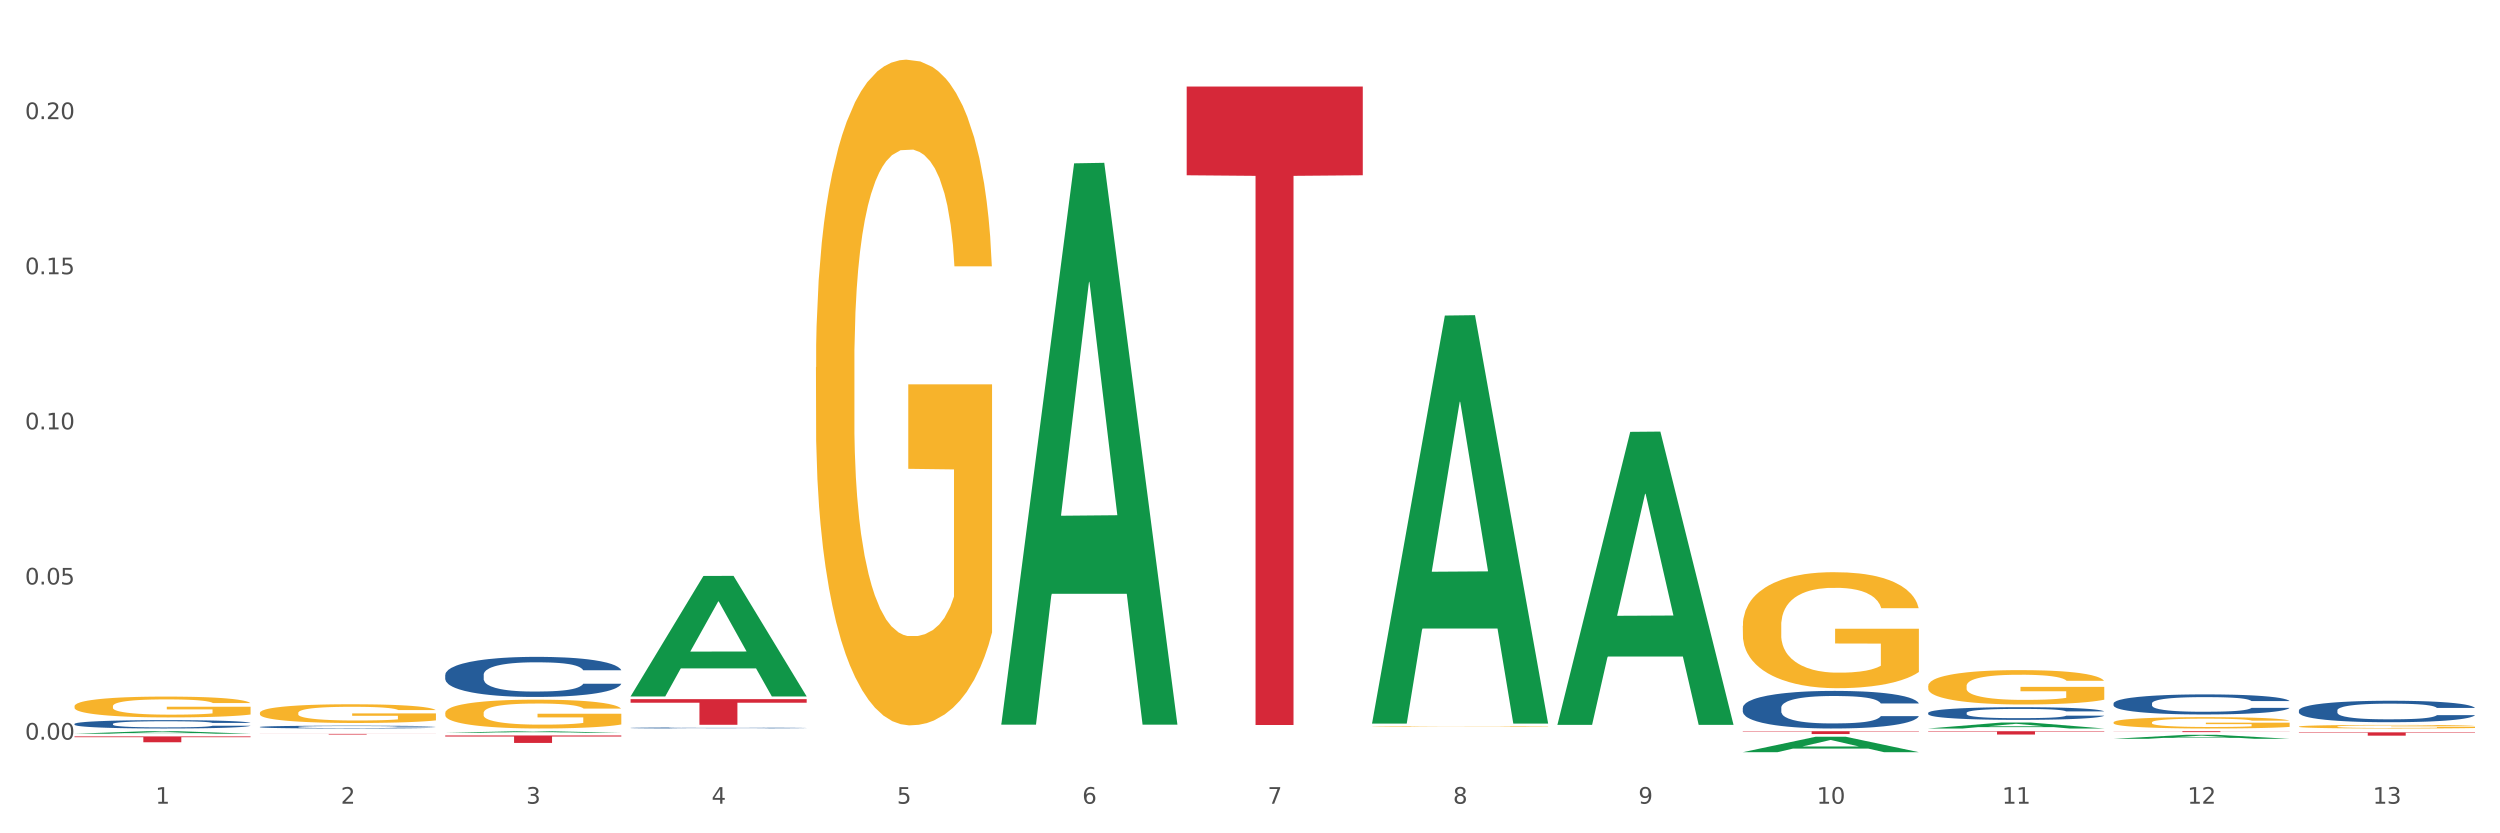 <?xml version="1.0" encoding="utf-8" standalone="no"?>
<!DOCTYPE svg PUBLIC "-//W3C//DTD SVG 1.1//EN"
  "http://www.w3.org/Graphics/SVG/1.1/DTD/svg11.dtd">
<svg xmlns:xlink="http://www.w3.org/1999/xlink" width="1080pt" height="360pt" viewBox="0 0 1080 360" xmlns="http://www.w3.org/2000/svg" version="1.1">
 <rect x="0" y="0" width="1080" height="360" fill="#333333" stroke="none"/>
 <defs>
  <style type="text/css">*{stroke-linejoin: round; stroke-linecap: butt}</style>
 </defs>
 <g id="figure_1">
  <g id="patch_1">
   <path d="M 0 360 
L 1080 360 
L 1080 0 
L 0 0 
z
" style="fill: #ffffff; stroke: #ffffff; stroke-linejoin: miter"/>
  </g>
  <g id="axes_1">
   <g id="matplotlib.axis_1">
    <g id="xtick_1">
     <g id="text_1">
      <!-- 1 -->
      <g style="fill: #4d4d4d" transform="translate(67.159 347.204) scale(0.096 -0.096)">
       <defs>
        <path id="DejaVuSans-31" d="M 794 531 
L 1825 531 
L 1825 4091 
L 703 3866 
L 703 4441 
L 1819 4666 
L 2450 4666 
L 2450 531 
L 3481 531 
L 3481 0 
L 794 0 
L 794 531 
z
" transform="scale(0.016)"/>
       </defs>
       <use xlink:href="#DejaVuSans-31"/>
      </g>
     </g>
    </g>
    <g id="xtick_2">
     <g id="text_2">
      <!-- 2 -->
      <g style="fill: #4d4d4d" transform="translate(147.238 347.204) scale(0.096 -0.096)">
       <defs>
        <path id="DejaVuSans-32" d="M 1228 531 
L 3431 531 
L 3431 0 
L 469 0 
L 469 531 
Q 828 903 1448 1529 
Q 2069 2156 2228 2338 
Q 2531 2678 2651 2914 
Q 2772 3150 2772 3378 
Q 2772 3750 2511 3984 
Q 2250 4219 1831 4219 
Q 1534 4219 1204 4116 
Q 875 4013 500 3803 
L 500 4441 
Q 881 4594 1212 4672 
Q 1544 4750 1819 4750 
Q 2544 4750 2975 4387 
Q 3406 4025 3406 3419 
Q 3406 3131 3298 2873 
Q 3191 2616 2906 2266 
Q 2828 2175 2409 1742 
Q 1991 1309 1228 531 
z
" transform="scale(0.016)"/>
       </defs>
       <use xlink:href="#DejaVuSans-32"/>
      </g>
     </g>
    </g>
    <g id="xtick_3">
     <g id="text_3">
      <!-- 3 -->
      <g style="fill: #4d4d4d" transform="translate(227.317 347.204) scale(0.096 -0.096)">
       <defs>
        <path id="DejaVuSans-33" d="M 2597 2516 
Q 3050 2419 3304 2112 
Q 3559 1806 3559 1356 
Q 3559 666 3084 287 
Q 2609 -91 1734 -91 
Q 1441 -91 1130 -33 
Q 819 25 488 141 
L 488 750 
Q 750 597 1062 519 
Q 1375 441 1716 441 
Q 2309 441 2620 675 
Q 2931 909 2931 1356 
Q 2931 1769 2642 2001 
Q 2353 2234 1838 2234 
L 1294 2234 
L 1294 2753 
L 1863 2753 
Q 2328 2753 2575 2939 
Q 2822 3125 2822 3475 
Q 2822 3834 2567 4026 
Q 2313 4219 1838 4219 
Q 1578 4219 1281 4162 
Q 984 4106 628 3988 
L 628 4550 
Q 988 4650 1302 4700 
Q 1616 4750 1894 4750 
Q 2613 4750 3031 4423 
Q 3450 4097 3450 3541 
Q 3450 3153 3228 2886 
Q 3006 2619 2597 2516 
z
" transform="scale(0.016)"/>
       </defs>
       <use xlink:href="#DejaVuSans-33"/>
      </g>
     </g>
    </g>
    <g id="xtick_4">
     <g id="text_4">
      <!-- 4 -->
      <g style="fill: #4d4d4d" transform="translate(307.396 347.204) scale(0.096 -0.096)">
       <defs>
        <path id="DejaVuSans-34" d="M 2419 4116 
L 825 1625 
L 2419 1625 
L 2419 4116 
z
M 2253 4666 
L 3047 4666 
L 3047 1625 
L 3713 1625 
L 3713 1100 
L 3047 1100 
L 3047 0 
L 2419 0 
L 2419 1100 
L 313 1100 
L 313 1709 
L 2253 4666 
z
" transform="scale(0.016)"/>
       </defs>
       <use xlink:href="#DejaVuSans-34"/>
      </g>
     </g>
    </g>
    <g id="xtick_5">
     <g id="text_5">
      <!-- 5 -->
      <g style="fill: #4d4d4d" transform="translate(387.475 347.204) scale(0.096 -0.096)">
       <defs>
        <path id="DejaVuSans-35" d="M 691 4666 
L 3169 4666 
L 3169 4134 
L 1269 4134 
L 1269 2991 
Q 1406 3038 1543 3061 
Q 1681 3084 1819 3084 
Q 2600 3084 3056 2656 
Q 3513 2228 3513 1497 
Q 3513 744 3044 326 
Q 2575 -91 1722 -91 
Q 1428 -91 1123 -41 
Q 819 9 494 109 
L 494 744 
Q 775 591 1075 516 
Q 1375 441 1709 441 
Q 2250 441 2565 725 
Q 2881 1009 2881 1497 
Q 2881 1984 2565 2268 
Q 2250 2553 1709 2553 
Q 1456 2553 1204 2497 
Q 953 2441 691 2322 
L 691 4666 
z
" transform="scale(0.016)"/>
       </defs>
       <use xlink:href="#DejaVuSans-35"/>
      </g>
     </g>
    </g>
    <g id="xtick_6">
     <g id="text_6">
      <!-- 6 -->
      <g style="fill: #4d4d4d" transform="translate(467.554 347.204) scale(0.096 -0.096)">
       <defs>
        <path id="DejaVuSans-36" d="M 2113 2584 
Q 1688 2584 1439 2293 
Q 1191 2003 1191 1497 
Q 1191 994 1439 701 
Q 1688 409 2113 409 
Q 2538 409 2786 701 
Q 3034 994 3034 1497 
Q 3034 2003 2786 2293 
Q 2538 2584 2113 2584 
z
M 3366 4563 
L 3366 3988 
Q 3128 4100 2886 4159 
Q 2644 4219 2406 4219 
Q 1781 4219 1451 3797 
Q 1122 3375 1075 2522 
Q 1259 2794 1537 2939 
Q 1816 3084 2150 3084 
Q 2853 3084 3261 2657 
Q 3669 2231 3669 1497 
Q 3669 778 3244 343 
Q 2819 -91 2113 -91 
Q 1303 -91 875 529 
Q 447 1150 447 2328 
Q 447 3434 972 4092 
Q 1497 4750 2381 4750 
Q 2619 4750 2861 4703 
Q 3103 4656 3366 4563 
z
" transform="scale(0.016)"/>
       </defs>
       <use xlink:href="#DejaVuSans-36"/>
      </g>
     </g>
    </g>
    <g id="xtick_7">
     <g id="text_7">
      <!-- 7 -->
      <g style="fill: #4d4d4d" transform="translate(547.634 347.204) scale(0.096 -0.096)">
       <defs>
        <path id="DejaVuSans-37" d="M 525 4666 
L 3525 4666 
L 3525 4397 
L 1831 0 
L 1172 0 
L 2766 4134 
L 525 4134 
L 525 4666 
z
" transform="scale(0.016)"/>
       </defs>
       <use xlink:href="#DejaVuSans-37"/>
      </g>
     </g>
    </g>
    <g id="xtick_8">
     <g id="text_8">
      <!-- 8 -->
      <g style="fill: #4d4d4d" transform="translate(627.713 347.204) scale(0.096 -0.096)">
       <defs>
        <path id="DejaVuSans-38" d="M 2034 2216 
Q 1584 2216 1326 1975 
Q 1069 1734 1069 1313 
Q 1069 891 1326 650 
Q 1584 409 2034 409 
Q 2484 409 2743 651 
Q 3003 894 3003 1313 
Q 3003 1734 2745 1975 
Q 2488 2216 2034 2216 
z
M 1403 2484 
Q 997 2584 770 2862 
Q 544 3141 544 3541 
Q 544 4100 942 4425 
Q 1341 4750 2034 4750 
Q 2731 4750 3128 4425 
Q 3525 4100 3525 3541 
Q 3525 3141 3298 2862 
Q 3072 2584 2669 2484 
Q 3125 2378 3379 2068 
Q 3634 1759 3634 1313 
Q 3634 634 3220 271 
Q 2806 -91 2034 -91 
Q 1263 -91 848 271 
Q 434 634 434 1313 
Q 434 1759 690 2068 
Q 947 2378 1403 2484 
z
M 1172 3481 
Q 1172 3119 1398 2916 
Q 1625 2713 2034 2713 
Q 2441 2713 2670 2916 
Q 2900 3119 2900 3481 
Q 2900 3844 2670 4047 
Q 2441 4250 2034 4250 
Q 1625 4250 1398 4047 
Q 1172 3844 1172 3481 
z
" transform="scale(0.016)"/>
       </defs>
       <use xlink:href="#DejaVuSans-38"/>
      </g>
     </g>
    </g>
    <g id="xtick_9">
     <g id="text_9">
      <!-- 9 -->
      <g style="fill: #4d4d4d" transform="translate(707.792 347.204) scale(0.096 -0.096)">
       <defs>
        <path id="DejaVuSans-39" d="M 703 97 
L 703 672 
Q 941 559 1184 500 
Q 1428 441 1663 441 
Q 2288 441 2617 861 
Q 2947 1281 2994 2138 
Q 2813 1869 2534 1725 
Q 2256 1581 1919 1581 
Q 1219 1581 811 2004 
Q 403 2428 403 3163 
Q 403 3881 828 4315 
Q 1253 4750 1959 4750 
Q 2769 4750 3195 4129 
Q 3622 3509 3622 2328 
Q 3622 1225 3098 567 
Q 2575 -91 1691 -91 
Q 1453 -91 1209 -44 
Q 966 3 703 97 
z
M 1959 2075 
Q 2384 2075 2632 2365 
Q 2881 2656 2881 3163 
Q 2881 3666 2632 3958 
Q 2384 4250 1959 4250 
Q 1534 4250 1286 3958 
Q 1038 3666 1038 3163 
Q 1038 2656 1286 2365 
Q 1534 2075 1959 2075 
z
" transform="scale(0.016)"/>
       </defs>
       <use xlink:href="#DejaVuSans-39"/>
      </g>
     </g>
    </g>
    <g id="xtick_10">
     <g id="text_10">
      <!-- 10 -->
      <g style="fill: #4d4d4d" transform="translate(784.817 347.204) scale(0.096 -0.096)">
       <defs>
        <path id="DejaVuSans-30" d="M 2034 4250 
Q 1547 4250 1301 3770 
Q 1056 3291 1056 2328 
Q 1056 1369 1301 889 
Q 1547 409 2034 409 
Q 2525 409 2770 889 
Q 3016 1369 3016 2328 
Q 3016 3291 2770 3770 
Q 2525 4250 2034 4250 
z
M 2034 4750 
Q 2819 4750 3233 4129 
Q 3647 3509 3647 2328 
Q 3647 1150 3233 529 
Q 2819 -91 2034 -91 
Q 1250 -91 836 529 
Q 422 1150 422 2328 
Q 422 3509 836 4129 
Q 1250 4750 2034 4750 
z
" transform="scale(0.016)"/>
       </defs>
       <use xlink:href="#DejaVuSans-31"/>
       <use xlink:href="#DejaVuSans-30" transform="translate(63.623 0)"/>
      </g>
     </g>
    </g>
    <g id="xtick_11">
     <g id="text_11">
      <!-- 11 -->
      <g style="fill: #4d4d4d" transform="translate(864.896 347.204) scale(0.096 -0.096)">
       <use xlink:href="#DejaVuSans-31"/>
       <use xlink:href="#DejaVuSans-31" transform="translate(63.623 0)"/>
      </g>
     </g>
    </g>
    <g id="xtick_12">
     <g id="text_12">
      <!-- 12 -->
      <g style="fill: #4d4d4d" transform="translate(944.975 347.204) scale(0.096 -0.096)">
       <use xlink:href="#DejaVuSans-31"/>
       <use xlink:href="#DejaVuSans-32" transform="translate(63.623 0)"/>
      </g>
     </g>
    </g>
    <g id="xtick_13">
     <g id="text_13">
      <!-- 13 -->
      <g style="fill: #4d4d4d" transform="translate(1025.054 347.204) scale(0.096 -0.096)">
       <use xlink:href="#DejaVuSans-31"/>
       <use xlink:href="#DejaVuSans-33" transform="translate(63.623 0)"/>
      </g>
     </g>
    </g>
    <g id="xtick_14"/>
    <g id="xtick_15"/>
    <g id="xtick_16"/>
    <g id="xtick_17"/>
    <g id="xtick_18"/>
    <g id="xtick_19"/>
    <g id="xtick_20"/>
    <g id="xtick_21"/>
    <g id="xtick_22"/>
    <g id="xtick_23"/>
    <g id="xtick_24"/>
    <g id="xtick_25"/>
   </g>
   <g id="matplotlib.axis_2">
    <g id="ytick_1">
     <g id="text_14">
      <!-- 0.00 -->
      <g style="fill: #4d4d4d" transform="translate(10.8 319.521) scale(0.096 -0.096)">
       <defs>
        <path id="DejaVuSans-2e" d="M 684 794 
L 1344 794 
L 1344 0 
L 684 0 
L 684 794 
z
" transform="scale(0.016)"/>
       </defs>
       <use xlink:href="#DejaVuSans-30"/>
       <use xlink:href="#DejaVuSans-2e" transform="translate(63.623 0)"/>
       <use xlink:href="#DejaVuSans-30" transform="translate(95.41 0)"/>
       <use xlink:href="#DejaVuSans-30" transform="translate(159.033 0)"/>
      </g>
     </g>
    </g>
    <g id="ytick_2">
     <g id="text_15">
      <!-- 0.05 -->
      <g style="fill: #4d4d4d" transform="translate(10.8 252.505) scale(0.096 -0.096)">
       <use xlink:href="#DejaVuSans-30"/>
       <use xlink:href="#DejaVuSans-2e" transform="translate(63.623 0)"/>
       <use xlink:href="#DejaVuSans-30" transform="translate(95.41 0)"/>
       <use xlink:href="#DejaVuSans-35" transform="translate(159.033 0)"/>
      </g>
     </g>
    </g>
    <g id="ytick_3">
     <g id="text_16">
      <!-- 0.10 -->
      <g style="fill: #4d4d4d" transform="translate(10.8 185.489) scale(0.096 -0.096)">
       <use xlink:href="#DejaVuSans-30"/>
       <use xlink:href="#DejaVuSans-2e" transform="translate(63.623 0)"/>
       <use xlink:href="#DejaVuSans-31" transform="translate(95.41 0)"/>
       <use xlink:href="#DejaVuSans-30" transform="translate(159.033 0)"/>
      </g>
     </g>
    </g>
    <g id="ytick_4">
     <g id="text_17">
      <!-- 0.15 -->
      <g style="fill: #4d4d4d" transform="translate(10.8 118.473) scale(0.096 -0.096)">
       <use xlink:href="#DejaVuSans-30"/>
       <use xlink:href="#DejaVuSans-2e" transform="translate(63.623 0)"/>
       <use xlink:href="#DejaVuSans-31" transform="translate(95.41 0)"/>
       <use xlink:href="#DejaVuSans-35" transform="translate(159.033 0)"/>
      </g>
     </g>
    </g>
    <g id="ytick_5">
     <g id="text_18">
      <!-- 0.20 -->
      <g style="fill: #4d4d4d" transform="translate(10.8 51.457) scale(0.096 -0.096)">
       <use xlink:href="#DejaVuSans-30"/>
       <use xlink:href="#DejaVuSans-2e" transform="translate(63.623 0)"/>
       <use xlink:href="#DejaVuSans-32" transform="translate(95.41 0)"/>
       <use xlink:href="#DejaVuSans-30" transform="translate(159.033 0)"/>
      </g>
     </g>
    </g>
    <g id="ytick_6"/>
    <g id="ytick_7"/>
    <g id="ytick_8"/>
    <g id="ytick_9"/>
   </g>
   <g id="PolyCollection_1">
    <path d="M 432.571 312.594 
L 432.649 312.366 
L 464.02 70.56 
L 477.039 70.332 
L 508.646 313.05 
L 493.588 313.05 
L 486.765 256.529 
L 454.374 256.529 
L 454.138 257.441 
L 447.551 313.05 
L 432.571 313.05 
L 432.571 312.594 
L 458.452 222.8 
L 482.686 222.572 
L 470.687 122.066 
L 470.53 121.61 
L 470.373 122.294 
L 458.374 222.572 
L 458.452 222.8 
L 432.571 312.594 
z
" clip-path="url(#pcf4b0fc91f)" style="fill: #109648"/>
    <path d="M 592.729 312.272 
L 592.807 312.106 
L 624.179 136.316 
L 637.198 136.15 
L 668.804 312.603 
L 653.746 312.603 
L 646.923 271.514 
L 614.532 271.514 
L 614.297 272.176 
L 607.709 312.603 
L 592.729 312.603 
L 592.729 312.272 
L 618.61 246.993 
L 642.845 246.827 
L 630.845 173.76 
L 630.688 173.429 
L 630.531 173.926 
L 618.532 246.827 
L 618.61 246.993 
L 592.729 312.272 
z
" clip-path="url(#pcf4b0fc91f)" style="fill: #109648"/>
    <path d="M 672.808 312.895 
L 672.887 312.776 
L 704.258 186.56 
L 717.277 186.441 
L 748.883 313.133 
L 733.825 313.133 
L 727.002 283.631 
L 694.611 283.631 
L 694.376 284.107 
L 687.788 313.133 
L 672.808 313.133 
L 672.808 312.895 
L 698.689 266.025 
L 722.924 265.906 
L 710.924 213.445 
L 710.767 213.207 
L 710.611 213.564 
L 698.611 265.906 
L 698.689 266.025 
L 672.808 312.895 
z
" clip-path="url(#pcf4b0fc91f)" style="fill: #109648"/>
    <path d="M 752.887 324.937 
L 752.966 324.931 
L 784.337 318.277 
L 797.356 318.27 
L 828.963 324.95 
L 813.904 324.95 
L 807.081 323.394 
L 774.69 323.394 
L 774.455 323.419 
L 767.867 324.95 
L 752.887 324.95 
L 752.887 324.937 
L 778.769 322.466 
L 803.003 322.46 
L 791.003 319.694 
L 790.847 319.682 
L 790.69 319.7 
L 778.69 322.46 
L 778.769 322.466 
L 752.887 324.937 
z
" clip-path="url(#pcf4b0fc91f)" style="fill: #109648"/>
    <path d="M 272.412 300.77 
L 272.491 300.721 
L 303.862 248.818 
L 316.881 248.769 
L 348.488 300.868 
L 333.429 300.868 
L 326.606 288.736 
L 294.215 288.736 
L 293.98 288.931 
L 287.392 300.868 
L 272.412 300.868 
L 272.412 300.77 
L 298.294 281.496 
L 322.528 281.447 
L 310.528 259.874 
L 310.372 259.776 
L 310.215 259.923 
L 298.215 281.447 
L 298.294 281.496 
L 272.412 300.77 
z
" clip-path="url(#pcf4b0fc91f)" style="fill: #109648"/>
    <path d="M 832.967 314.709 
L 833.045 314.706 
L 864.416 312.148 
L 877.435 312.146 
L 909.042 314.714 
L 893.984 314.714 
L 887.16 314.116 
L 854.769 314.116 
L 854.534 314.125 
L 847.946 314.714 
L 832.967 314.714 
L 832.967 314.709 
L 858.848 313.759 
L 883.082 313.756 
L 871.083 312.693 
L 870.926 312.688 
L 870.769 312.696 
L 858.769 313.756 
L 858.848 313.759 
L 832.967 314.709 
z
" clip-path="url(#pcf4b0fc91f)" style="fill: #109648"/>
    <path d="M 913.046 319.161 
L 913.124 319.159 
L 944.495 317.431 
L 957.514 317.43 
L 989.121 319.164 
L 974.063 319.164 
L 967.239 318.76 
L 934.849 318.76 
L 934.613 318.767 
L 928.025 319.164 
L 913.046 319.164 
L 913.046 319.161 
L 938.927 318.519 
L 963.161 318.518 
L 951.162 317.799 
L 951.005 317.796 
L 950.848 317.801 
L 938.848 318.518 
L 938.927 318.519 
L 913.046 319.161 
z
" clip-path="url(#pcf4b0fc91f)" style="fill: #109648"/>
    <path d="M 192.333 316.569 
L 192.412 316.568 
L 223.783 315.875 
L 236.802 315.874 
L 268.408 316.57 
L 253.35 316.57 
L 246.527 316.408 
L 214.136 316.408 
L 213.901 316.411 
L 207.313 316.57 
L 192.333 316.57 
L 192.333 316.569 
L 218.215 316.311 
L 242.449 316.311 
L 230.449 316.022 
L 230.292 316.021 
L 230.136 316.023 
L 218.136 316.311 
L 218.215 316.311 
L 192.333 316.569 
z
" clip-path="url(#pcf4b0fc91f)" style="fill: #109648"/>
    <path d="M 32.175 316.965 
L 32.253 316.964 
L 63.625 315.875 
L 76.644 315.874 
L 108.25 316.967 
L 93.192 316.967 
L 86.369 316.712 
L 53.978 316.712 
L 53.743 316.716 
L 47.155 316.967 
L 32.175 316.967 
L 32.175 316.965 
L 58.056 316.56 
L 82.291 316.559 
L 70.291 316.107 
L 70.134 316.105 
L 69.977 316.108 
L 57.978 316.559 
L 58.056 316.56 
L 32.175 316.965 
z
" clip-path="url(#pcf4b0fc91f)" style="fill: #109648"/>
    <path d="M 832.967 296.352 
L 833.056 296.339 
L 833.056 295.85 
L 833.236 295.43 
L 834.134 294.412 
L 835.481 293.571 
L 836.469 293.124 
L 837.457 292.757 
L 838.625 292.391 
L 840.062 292.011 
L 842.667 291.455 
L 844.283 291.17 
L 846.259 290.872 
L 849.852 290.438 
L 852.457 290.194 
L 855.151 289.99 
L 859.552 289.746 
L 862.427 289.637 
L 865.48 289.556 
L 869.163 289.502 
L 871.947 289.488 
L 878.055 289.529 
L 883.264 289.651 
L 885.779 289.746 
L 889.012 289.909 
L 890.719 290.017 
L 893.503 290.234 
L 896.377 290.519 
L 898.353 290.763 
L 901.317 291.224 
L 903.563 291.686 
L 905.629 292.255 
L 906.706 292.649 
L 907.515 293.015 
L 908.233 293.436 
L 908.952 294.1 
L 892.785 294.1 
L 892.156 293.626 
L 891.168 293.178 
L 889.731 292.744 
L 888.474 292.472 
L 886.318 292.133 
L 884.342 291.916 
L 882.276 291.754 
L 879.761 291.618 
L 877.785 291.55 
L 875.001 291.496 
L 869.522 291.509 
L 865.84 291.618 
L 863.325 291.754 
L 861.708 291.876 
L 860.271 292.011 
L 858.654 292.201 
L 856.768 292.486 
L 855.421 292.744 
L 854.074 293.069 
L 852.996 293.395 
L 852.008 293.775 
L 851.199 294.182 
L 850.571 294.602 
L 850.032 295.118 
L 849.583 295.972 
L 849.583 297.831 
L 849.762 298.251 
L 850.211 298.808 
L 850.75 299.228 
L 851.648 299.73 
L 852.457 300.069 
L 853.984 300.557 
L 855.69 300.964 
L 857.038 301.222 
L 858.385 301.439 
L 860.72 301.738 
L 863.325 301.982 
L 865.57 302.131 
L 868.624 302.267 
L 870.69 302.321 
L 872.486 302.348 
L 876.887 302.348 
L 880.031 302.307 
L 883.534 302.212 
L 886.228 302.09 
L 888.474 301.941 
L 890.988 301.697 
L 892.605 301.466 
L 892.605 298.631 
L 872.845 298.618 
L 872.845 296.732 
L 909.042 296.732 
L 909.042 302.267 
L 907.515 302.552 
L 905.808 302.809 
L 904.012 303.04 
L 901.317 303.325 
L 898.084 303.596 
L 895.21 303.786 
L 892.156 303.949 
L 888.563 304.098 
L 883.893 304.234 
L 881.019 304.288 
L 877.426 304.329 
L 873.205 304.342 
L 869.522 304.315 
L 865.929 304.247 
L 862.157 304.125 
L 858.475 303.949 
L 855.69 303.772 
L 852.906 303.555 
L 849.942 303.271 
L 847.607 302.999 
L 845.81 302.755 
L 843.834 302.443 
L 841.679 302.036 
L 840.062 301.67 
L 838.625 301.29 
L 837.098 300.802 
L 836.02 300.381 
L 834.942 299.852 
L 834.314 299.459 
L 833.595 298.848 
L 833.056 297.994 
L 832.967 296.352 
z
" clip-path="url(#pcf4b0fc91f)" style="fill: #f7b32b"/>
    <path d="M 592.729 313.891 
L 592.819 313.891 
L 592.819 313.882 
L 592.999 313.874 
L 593.897 313.855 
L 595.244 313.839 
L 596.232 313.831 
L 597.22 313.824 
L 598.388 313.818 
L 599.825 313.81 
L 602.429 313.8 
L 604.046 313.795 
L 606.022 313.789 
L 609.615 313.781 
L 612.219 313.777 
L 614.914 313.773 
L 619.315 313.768 
L 622.189 313.766 
L 625.243 313.765 
L 628.925 313.764 
L 631.71 313.764 
L 637.817 313.764 
L 643.027 313.767 
L 645.542 313.768 
L 648.775 313.771 
L 650.482 313.773 
L 653.266 313.778 
L 656.14 313.783 
L 658.116 313.787 
L 661.08 313.796 
L 663.325 313.804 
L 665.391 313.815 
L 666.469 313.822 
L 667.277 313.829 
L 667.996 313.837 
L 668.714 313.849 
L 652.547 313.849 
L 651.919 313.84 
L 650.931 313.832 
L 649.494 313.824 
L 648.236 313.819 
L 646.08 313.813 
L 644.105 313.809 
L 642.039 313.806 
L 639.524 313.803 
L 637.548 313.802 
L 634.764 313.801 
L 629.285 313.801 
L 625.602 313.803 
L 623.087 313.806 
L 621.471 313.808 
L 620.033 313.81 
L 618.417 313.814 
L 616.531 313.819 
L 615.183 313.824 
L 613.836 313.83 
L 612.758 313.836 
L 611.77 313.843 
L 610.962 313.851 
L 610.333 313.859 
L 609.794 313.868 
L 609.345 313.884 
L 609.345 313.918 
L 609.525 313.926 
L 609.974 313.937 
L 610.513 313.944 
L 611.411 313.954 
L 612.219 313.96 
L 613.746 313.969 
L 615.453 313.977 
L 616.8 313.981 
L 618.147 313.985 
L 620.483 313.991 
L 623.087 313.995 
L 625.333 313.998 
L 628.386 314.001 
L 630.452 314.002 
L 632.249 314.002 
L 636.65 314.002 
L 639.793 314.001 
L 643.296 314 
L 645.991 313.997 
L 648.236 313.995 
L 650.751 313.99 
L 652.368 313.986 
L 652.368 313.933 
L 632.608 313.933 
L 632.608 313.898 
L 668.804 313.898 
L 668.804 314.001 
L 667.277 314.006 
L 665.571 314.011 
L 663.774 314.015 
L 661.08 314.02 
L 657.847 314.025 
L 654.972 314.029 
L 651.919 314.032 
L 648.326 314.035 
L 643.655 314.037 
L 640.781 314.038 
L 637.189 314.039 
L 632.967 314.039 
L 629.285 314.039 
L 625.692 314.037 
L 621.92 314.035 
L 618.237 314.032 
L 615.453 314.029 
L 612.668 314.025 
L 609.705 314.019 
L 607.369 314.014 
L 605.573 314.01 
L 603.597 314.004 
L 601.441 313.996 
L 599.825 313.99 
L 598.388 313.983 
L 596.861 313.973 
L 595.783 313.966 
L 594.705 313.956 
L 594.076 313.949 
L 593.358 313.937 
L 592.819 313.921 
L 592.729 313.891 
z
" clip-path="url(#pcf4b0fc91f)" style="fill: #f7b32b"/>
    <path d="M 752.887 270.344 
L 752.977 270.298 
L 752.977 268.65 
L 753.157 267.231 
L 754.055 263.798 
L 755.402 260.96 
L 756.39 259.449 
L 757.378 258.213 
L 758.546 256.977 
L 759.983 255.695 
L 762.588 253.819 
L 764.204 252.857 
L 766.18 251.85 
L 769.773 250.386 
L 772.378 249.562 
L 775.072 248.875 
L 779.473 248.051 
L 782.347 247.685 
L 785.401 247.41 
L 789.084 247.227 
L 791.868 247.181 
L 797.976 247.319 
L 803.185 247.731 
L 805.7 248.051 
L 808.933 248.6 
L 810.64 248.966 
L 813.424 249.699 
L 816.298 250.66 
L 818.274 251.484 
L 821.238 253.041 
L 823.484 254.597 
L 825.549 256.519 
L 826.627 257.847 
L 827.436 259.083 
L 828.154 260.502 
L 828.873 262.745 
L 812.706 262.745 
L 812.077 261.143 
L 811.089 259.632 
L 809.652 258.167 
L 808.394 257.252 
L 806.239 256.107 
L 804.263 255.375 
L 802.197 254.826 
L 799.682 254.368 
L 797.706 254.139 
L 794.922 253.956 
L 789.443 254.002 
L 785.76 254.368 
L 783.246 254.826 
L 781.629 255.238 
L 780.192 255.695 
L 778.575 256.336 
L 776.689 257.298 
L 775.342 258.167 
L 773.994 259.266 
L 772.917 260.365 
L 771.929 261.646 
L 771.12 263.02 
L 770.492 264.439 
L 769.953 266.178 
L 769.504 269.062 
L 769.504 275.333 
L 769.683 276.752 
L 770.132 278.629 
L 770.671 280.048 
L 771.569 281.742 
L 772.378 282.886 
L 773.905 284.534 
L 775.611 285.907 
L 776.958 286.777 
L 778.306 287.51 
L 780.641 288.517 
L 783.246 289.341 
L 785.491 289.844 
L 788.545 290.302 
L 790.611 290.485 
L 792.407 290.576 
L 796.808 290.576 
L 799.952 290.439 
L 803.454 290.119 
L 806.149 289.707 
L 808.394 289.203 
L 810.909 288.379 
L 812.526 287.601 
L 812.526 278.034 
L 792.766 277.988 
L 792.766 271.625 
L 828.963 271.625 
L 828.963 290.302 
L 827.436 291.263 
L 825.729 292.133 
L 823.933 292.911 
L 821.238 293.872 
L 818.005 294.788 
L 815.131 295.429 
L 812.077 295.978 
L 808.484 296.482 
L 803.814 296.939 
L 800.94 297.122 
L 797.347 297.26 
L 793.125 297.306 
L 789.443 297.214 
L 785.85 296.985 
L 782.078 296.573 
L 778.395 295.978 
L 775.611 295.383 
L 772.827 294.651 
L 769.863 293.689 
L 767.528 292.774 
L 765.731 291.95 
L 763.755 290.897 
L 761.6 289.524 
L 759.983 288.288 
L 758.546 287.006 
L 757.019 285.358 
L 755.941 283.939 
L 754.863 282.154 
L 754.235 280.826 
L 753.516 278.766 
L 752.977 275.883 
L 752.887 270.344 
z
" clip-path="url(#pcf4b0fc91f)" style="fill: #f7b32b"/>
    <path d="M 352.492 158.665 
L 352.581 158.403 
L 352.581 148.947 
L 352.761 140.804 
L 353.659 121.105 
L 355.006 104.82 
L 355.994 96.152 
L 356.982 89.06 
L 358.15 81.969 
L 359.587 74.614 
L 362.192 63.845 
L 363.809 58.329 
L 365.785 52.551 
L 369.377 44.146 
L 371.982 39.418 
L 374.676 35.478 
L 379.078 30.75 
L 381.952 28.649 
L 385.005 27.073 
L 388.688 26.022 
L 391.472 25.759 
L 397.58 26.547 
L 402.789 28.911 
L 405.304 30.75 
L 408.538 33.902 
L 410.244 36.003 
L 413.028 40.206 
L 415.903 45.722 
L 417.879 50.449 
L 420.843 59.38 
L 423.088 68.31 
L 425.154 79.342 
L 426.232 86.959 
L 427.04 94.051 
L 427.758 102.193 
L 428.477 115.064 
L 412.31 115.064 
L 411.681 105.871 
L 410.693 97.203 
L 409.256 88.798 
L 407.999 83.545 
L 405.843 76.978 
L 403.867 72.776 
L 401.801 69.624 
L 399.286 66.997 
L 397.31 65.684 
L 394.526 64.633 
L 389.047 64.896 
L 385.365 66.997 
L 382.85 69.624 
L 381.233 71.988 
L 379.796 74.614 
L 378.179 78.291 
L 376.293 83.807 
L 374.946 88.798 
L 373.599 95.102 
L 372.521 101.405 
L 371.533 108.76 
L 370.724 116.64 
L 370.096 124.782 
L 369.557 134.763 
L 369.108 151.311 
L 369.108 187.295 
L 369.287 195.438 
L 369.737 206.207 
L 370.275 214.349 
L 371.174 224.067 
L 371.982 230.634 
L 373.509 240.09 
L 375.215 247.969 
L 376.563 252.96 
L 377.91 257.163 
L 380.245 262.941 
L 382.85 267.669 
L 385.095 270.558 
L 388.149 273.185 
L 390.215 274.235 
L 392.011 274.761 
L 396.412 274.761 
L 399.556 273.973 
L 403.059 272.134 
L 405.753 269.77 
L 407.999 266.881 
L 410.514 262.153 
L 412.13 257.688 
L 412.13 202.792 
L 392.37 202.529 
L 392.37 166.02 
L 428.567 166.02 
L 428.567 273.185 
L 427.04 278.701 
L 425.333 283.691 
L 423.537 288.156 
L 420.843 293.672 
L 417.609 298.925 
L 414.735 302.603 
L 411.681 305.755 
L 408.088 308.644 
L 403.418 311.27 
L 400.544 312.321 
L 396.951 313.109 
L 392.73 313.372 
L 389.047 312.846 
L 385.455 311.533 
L 381.682 309.169 
L 378 305.755 
L 375.215 302.34 
L 372.431 298.137 
L 369.467 292.622 
L 367.132 287.368 
L 365.335 282.641 
L 363.359 276.599 
L 361.204 268.72 
L 359.587 261.628 
L 358.15 254.273 
L 356.623 244.818 
L 355.545 236.675 
L 354.468 226.431 
L 353.839 218.814 
L 353.12 206.995 
L 352.581 190.447 
L 352.492 158.665 
z
" clip-path="url(#pcf4b0fc91f)" style="fill: #f7b32b"/>
    <path d="M 192.333 308.009 
L 192.423 307.997 
L 192.423 307.588 
L 192.603 307.235 
L 193.501 306.381 
L 194.848 305.675 
L 195.836 305.3 
L 196.824 304.992 
L 197.992 304.685 
L 199.429 304.366 
L 202.034 303.899 
L 203.65 303.66 
L 205.626 303.41 
L 209.219 303.046 
L 211.824 302.841 
L 214.518 302.67 
L 218.919 302.465 
L 221.793 302.374 
L 224.847 302.306 
L 228.53 302.26 
L 231.314 302.249 
L 237.422 302.283 
L 242.631 302.385 
L 245.146 302.465 
L 248.379 302.602 
L 250.086 302.693 
L 252.87 302.875 
L 255.744 303.114 
L 257.72 303.319 
L 260.684 303.706 
L 262.93 304.093 
L 264.995 304.571 
L 266.073 304.901 
L 266.882 305.209 
L 267.6 305.561 
L 268.319 306.119 
L 252.152 306.119 
L 251.523 305.721 
L 250.535 305.345 
L 249.098 304.981 
L 247.84 304.753 
L 245.685 304.469 
L 243.709 304.286 
L 241.643 304.15 
L 239.128 304.036 
L 237.152 303.979 
L 234.368 303.934 
L 228.889 303.945 
L 225.206 304.036 
L 222.692 304.15 
L 221.075 304.252 
L 219.638 304.366 
L 218.021 304.526 
L 216.135 304.765 
L 214.788 304.981 
L 213.44 305.254 
L 212.363 305.527 
L 211.375 305.846 
L 210.566 306.188 
L 209.937 306.54 
L 209.399 306.973 
L 208.949 307.69 
L 208.949 309.25 
L 209.129 309.603 
L 209.578 310.069 
L 210.117 310.422 
L 211.015 310.843 
L 211.824 311.128 
L 213.351 311.538 
L 215.057 311.879 
L 216.404 312.095 
L 217.752 312.278 
L 220.087 312.528 
L 222.692 312.733 
L 224.937 312.858 
L 227.991 312.972 
L 230.057 313.018 
L 231.853 313.04 
L 236.254 313.04 
L 239.398 313.006 
L 242.9 312.926 
L 245.595 312.824 
L 247.84 312.699 
L 250.355 312.494 
L 251.972 312.3 
L 251.972 309.921 
L 232.212 309.91 
L 232.212 308.328 
L 268.408 308.328 
L 268.408 312.972 
L 266.882 313.211 
L 265.175 313.427 
L 263.379 313.621 
L 260.684 313.86 
L 257.451 314.088 
L 254.577 314.247 
L 251.523 314.384 
L 247.93 314.509 
L 243.26 314.623 
L 240.386 314.668 
L 236.793 314.702 
L 232.571 314.714 
L 228.889 314.691 
L 225.296 314.634 
L 221.524 314.532 
L 217.841 314.384 
L 215.057 314.236 
L 212.273 314.053 
L 209.309 313.814 
L 206.974 313.587 
L 205.177 313.382 
L 203.201 313.12 
L 201.046 312.778 
L 199.429 312.471 
L 197.992 312.152 
L 196.465 311.743 
L 195.387 311.39 
L 194.309 310.946 
L 193.681 310.616 
L 192.962 310.103 
L 192.423 309.386 
L 192.333 308.009 
z
" clip-path="url(#pcf4b0fc91f)" style="fill: #f7b32b"/>
    <path d="M 32.175 318.127 
L 108.25 318.127 
L 108.25 318.478 
L 78.325 318.48 
L 78.325 320.653 
L 61.92 320.653 
L 61.92 318.48 
L 32.175 318.478 
L 32.175 318.129 
L 32.175 318.127 
z
" clip-path="url(#pcf4b0fc91f)" style="fill: #d62839"/>
    <path d="M 112.254 317.023 
L 188.329 317.023 
L 188.329 317.063 
L 158.404 317.064 
L 158.404 317.314 
L 141.999 317.314 
L 141.999 317.064 
L 112.254 317.063 
L 112.254 317.023 
L 112.254 317.023 
z
" clip-path="url(#pcf4b0fc91f)" style="fill: #d62839"/>
    <path d="M 993.125 313.88 
L 993.215 313.878 
L 993.215 313.827 
L 993.394 313.783 
L 994.292 313.677 
L 995.64 313.589 
L 996.628 313.543 
L 997.616 313.504 
L 998.783 313.466 
L 1000.22 313.427 
L 1002.825 313.368 
L 1004.442 313.339 
L 1006.418 313.308 
L 1010.01 313.262 
L 1012.615 313.237 
L 1015.31 313.216 
L 1019.711 313.19 
L 1022.585 313.179 
L 1025.639 313.17 
L 1029.321 313.165 
L 1032.105 313.163 
L 1038.213 313.167 
L 1043.422 313.18 
L 1045.937 313.19 
L 1049.171 313.207 
L 1050.877 313.218 
L 1053.662 313.241 
L 1056.536 313.271 
L 1058.512 313.296 
L 1061.476 313.344 
L 1063.721 313.393 
L 1065.787 313.452 
L 1066.865 313.493 
L 1067.673 313.531 
L 1068.392 313.575 
L 1069.11 313.645 
L 1052.943 313.645 
L 1052.314 313.595 
L 1051.326 313.548 
L 1049.889 313.503 
L 1048.632 313.475 
L 1046.476 313.439 
L 1044.5 313.417 
L 1042.434 313.4 
L 1039.92 313.385 
L 1037.944 313.378 
L 1035.159 313.373 
L 1029.68 313.374 
L 1025.998 313.385 
L 1023.483 313.4 
L 1021.866 313.412 
L 1020.429 313.427 
L 1018.813 313.446 
L 1016.926 313.476 
L 1015.579 313.503 
L 1014.232 313.537 
L 1013.154 313.571 
L 1012.166 313.611 
L 1011.358 313.653 
L 1010.729 313.697 
L 1010.19 313.751 
L 1009.741 313.84 
L 1009.741 314.034 
L 1009.921 314.078 
L 1010.37 314.136 
L 1010.909 314.18 
L 1011.807 314.232 
L 1012.615 314.268 
L 1014.142 314.319 
L 1015.849 314.361 
L 1017.196 314.388 
L 1018.543 314.411 
L 1020.878 314.442 
L 1023.483 314.467 
L 1025.728 314.483 
L 1028.782 314.497 
L 1030.848 314.503 
L 1032.644 314.506 
L 1037.045 314.506 
L 1040.189 314.501 
L 1043.692 314.491 
L 1046.386 314.479 
L 1048.632 314.463 
L 1051.147 314.438 
L 1052.763 314.413 
L 1052.763 314.118 
L 1033.004 314.116 
L 1033.004 313.919 
L 1069.2 313.919 
L 1069.2 314.497 
L 1067.673 314.527 
L 1065.967 314.554 
L 1064.17 314.578 
L 1061.476 314.607 
L 1058.242 314.636 
L 1055.368 314.656 
L 1052.314 314.673 
L 1048.722 314.688 
L 1044.051 314.702 
L 1041.177 314.708 
L 1037.584 314.712 
L 1033.363 314.714 
L 1029.68 314.711 
L 1026.088 314.704 
L 1022.315 314.691 
L 1018.633 314.673 
L 1015.849 314.654 
L 1013.064 314.632 
L 1010.1 314.602 
L 1007.765 314.573 
L 1005.969 314.548 
L 1003.993 314.515 
L 1001.837 314.473 
L 1000.22 314.435 
L 998.783 314.395 
L 997.256 314.344 
L 996.179 314.3 
L 995.101 314.245 
L 994.472 314.204 
L 993.754 314.14 
L 993.215 314.051 
L 993.125 313.88 
z
" clip-path="url(#pcf4b0fc91f)" style="fill: #f7b32b"/>
    <path d="M 913.046 312.074 
L 913.135 312.069 
L 913.135 311.908 
L 913.315 311.769 
L 914.213 311.433 
L 915.561 311.155 
L 916.549 311.007 
L 917.537 310.886 
L 918.704 310.765 
L 920.141 310.639 
L 922.746 310.456 
L 924.363 310.361 
L 926.339 310.263 
L 929.931 310.119 
L 932.536 310.039 
L 935.231 309.972 
L 939.632 309.891 
L 942.506 309.855 
L 945.559 309.828 
L 949.242 309.81 
L 952.026 309.806 
L 958.134 309.819 
L 963.343 309.859 
L 965.858 309.891 
L 969.092 309.945 
L 970.798 309.98 
L 973.582 310.052 
L 976.457 310.146 
L 978.433 310.227 
L 981.397 310.379 
L 983.642 310.532 
L 985.708 310.72 
L 986.786 310.85 
L 987.594 310.971 
L 988.312 311.11 
L 989.031 311.33 
L 972.864 311.33 
L 972.235 311.173 
L 971.247 311.025 
L 969.81 310.881 
L 968.553 310.792 
L 966.397 310.68 
L 964.421 310.608 
L 962.355 310.554 
L 959.84 310.509 
L 957.864 310.487 
L 955.08 310.469 
L 949.601 310.474 
L 945.919 310.509 
L 943.404 310.554 
L 941.787 310.595 
L 940.35 310.639 
L 938.733 310.702 
L 936.847 310.796 
L 935.5 310.881 
L 934.153 310.989 
L 933.075 311.097 
L 932.087 311.222 
L 931.279 311.357 
L 930.65 311.495 
L 930.111 311.666 
L 929.662 311.948 
L 929.662 312.562 
L 929.841 312.701 
L 930.291 312.885 
L 930.829 313.024 
L 931.728 313.19 
L 932.536 313.302 
L 934.063 313.463 
L 935.769 313.598 
L 937.117 313.683 
L 938.464 313.754 
L 940.799 313.853 
L 943.404 313.934 
L 945.649 313.983 
L 948.703 314.028 
L 950.769 314.046 
L 952.565 314.055 
L 956.966 314.055 
L 960.11 314.041 
L 963.613 314.01 
L 966.307 313.97 
L 968.553 313.92 
L 971.068 313.84 
L 972.684 313.763 
L 972.684 312.827 
L 952.925 312.822 
L 952.925 312.199 
L 989.121 312.199 
L 989.121 314.028 
L 987.594 314.122 
L 985.887 314.207 
L 984.091 314.283 
L 981.397 314.378 
L 978.163 314.467 
L 975.289 314.53 
L 972.235 314.584 
L 968.643 314.633 
L 963.972 314.678 
L 961.098 314.696 
L 957.505 314.709 
L 953.284 314.714 
L 949.601 314.705 
L 946.009 314.682 
L 942.236 314.642 
L 938.554 314.584 
L 935.769 314.525 
L 932.985 314.454 
L 930.021 314.36 
L 927.686 314.27 
L 925.89 314.189 
L 923.914 314.086 
L 921.758 313.952 
L 920.141 313.831 
L 918.704 313.705 
L 917.177 313.544 
L 916.099 313.405 
L 915.022 313.23 
L 914.393 313.1 
L 913.674 312.898 
L 913.135 312.616 
L 913.046 312.074 
z
" clip-path="url(#pcf4b0fc91f)" style="fill: #f7b32b"/>
    <path d="M 192.333 317.731 
L 268.408 317.731 
L 268.408 318.178 
L 238.483 318.181 
L 238.483 320.948 
L 222.078 320.948 
L 222.078 318.181 
L 192.333 318.178 
L 192.333 317.734 
L 192.333 317.731 
z
" clip-path="url(#pcf4b0fc91f)" style="fill: #d62839"/>
    <path d="M 272.412 302.028 
L 348.488 302.028 
L 348.488 303.567 
L 318.562 303.577 
L 318.562 313.102 
L 302.157 313.102 
L 302.157 303.577 
L 272.412 303.567 
L 272.412 302.038 
L 272.412 302.028 
z
" clip-path="url(#pcf4b0fc91f)" style="fill: #d62839"/>
    <path d="M 913.046 315.874 
L 989.121 315.874 
L 989.121 315.929 
L 959.196 315.929 
L 959.196 316.269 
L 942.791 316.269 
L 942.791 315.929 
L 913.046 315.929 
L 913.046 315.875 
L 913.046 315.874 
z
" clip-path="url(#pcf4b0fc91f)" style="fill: #d62839"/>
    <path d="M 832.967 315.874 
L 909.042 315.874 
L 909.042 316.076 
L 879.116 316.077 
L 879.116 317.324 
L 862.712 317.324 
L 862.712 316.077 
L 832.967 316.076 
L 832.967 315.875 
L 832.967 315.874 
z
" clip-path="url(#pcf4b0fc91f)" style="fill: #d62839"/>
    <path d="M 752.887 315.874 
L 828.963 315.874 
L 828.963 316.046 
L 799.037 316.047 
L 799.037 317.11 
L 782.632 317.11 
L 782.632 316.047 
L 752.887 316.046 
L 752.887 315.875 
L 752.887 315.874 
z
" clip-path="url(#pcf4b0fc91f)" style="fill: #d62839"/>
    <path d="M 512.65 37.385 
L 588.725 37.385 
L 588.725 75.715 
L 558.8 75.974 
L 558.8 313.206 
L 542.395 313.206 
L 542.395 75.974 
L 512.65 75.715 
L 512.65 37.644 
L 512.65 37.385 
z
" clip-path="url(#pcf4b0fc91f)" style="fill: #d62839"/>
    <path d="M 993.125 316.365 
L 1069.2 316.365 
L 1069.2 316.565 
L 1039.275 316.566 
L 1039.275 317.801 
L 1022.87 317.801 
L 1022.87 316.566 
L 993.125 316.565 
L 993.125 316.367 
L 993.125 316.365 
z
" clip-path="url(#pcf4b0fc91f)" style="fill: #d62839"/>
    <path d="M 32.175 305.087 
L 32.265 305.079 
L 32.265 304.783 
L 32.444 304.528 
L 33.343 303.911 
L 34.69 303.4 
L 35.678 303.129 
L 36.666 302.907 
L 37.833 302.685 
L 39.271 302.454 
L 41.875 302.117 
L 43.492 301.944 
L 45.468 301.763 
L 49.061 301.5 
L 51.665 301.352 
L 54.36 301.229 
L 58.761 301.081 
L 61.635 301.015 
L 64.689 300.965 
L 68.371 300.932 
L 71.156 300.924 
L 77.263 300.949 
L 82.473 301.023 
L 84.988 301.081 
L 88.221 301.179 
L 89.927 301.245 
L 92.712 301.377 
L 95.586 301.549 
L 97.562 301.698 
L 100.526 301.977 
L 102.771 302.257 
L 104.837 302.602 
L 105.915 302.841 
L 106.723 303.063 
L 107.442 303.318 
L 108.16 303.721 
L 91.993 303.721 
L 91.365 303.433 
L 90.377 303.162 
L 88.939 302.899 
L 87.682 302.734 
L 85.526 302.528 
L 83.55 302.397 
L 81.485 302.298 
L 78.97 302.216 
L 76.994 302.175 
L 74.209 302.142 
L 68.731 302.15 
L 65.048 302.216 
L 62.533 302.298 
L 60.917 302.372 
L 59.479 302.454 
L 57.863 302.57 
L 55.977 302.742 
L 54.629 302.899 
L 53.282 303.096 
L 52.204 303.294 
L 51.216 303.524 
L 50.408 303.771 
L 49.779 304.026 
L 49.24 304.338 
L 48.791 304.857 
L 48.791 305.984 
L 48.971 306.239 
L 49.42 306.576 
L 49.959 306.831 
L 50.857 307.135 
L 51.665 307.341 
L 53.192 307.637 
L 54.899 307.884 
L 56.246 308.04 
L 57.593 308.172 
L 59.929 308.353 
L 62.533 308.501 
L 64.779 308.592 
L 67.832 308.674 
L 69.898 308.707 
L 71.695 308.723 
L 76.096 308.723 
L 79.239 308.698 
L 82.742 308.641 
L 85.437 308.567 
L 87.682 308.476 
L 90.197 308.328 
L 91.814 308.188 
L 91.814 306.469 
L 72.054 306.461 
L 72.054 305.317 
L 108.25 305.317 
L 108.25 308.674 
L 106.723 308.847 
L 105.017 309.003 
L 103.22 309.143 
L 100.526 309.315 
L 97.292 309.48 
L 94.418 309.595 
L 91.365 309.694 
L 87.772 309.784 
L 83.101 309.867 
L 80.227 309.9 
L 76.635 309.924 
L 72.413 309.933 
L 68.731 309.916 
L 65.138 309.875 
L 61.366 309.801 
L 57.683 309.694 
L 54.899 309.587 
L 52.114 309.455 
L 49.15 309.283 
L 46.815 309.118 
L 45.019 308.97 
L 43.043 308.781 
L 40.887 308.534 
L 39.271 308.312 
L 37.833 308.081 
L 36.307 307.785 
L 35.229 307.53 
L 34.151 307.209 
L 33.522 306.971 
L 32.804 306.601 
L 32.265 306.082 
L 32.175 305.087 
z
" clip-path="url(#pcf4b0fc91f)" style="fill: #f7b32b"/>
    <path d="M 112.254 307.98 
L 112.344 307.973 
L 112.344 307.707 
L 112.524 307.478 
L 113.422 306.924 
L 114.769 306.466 
L 115.757 306.222 
L 116.745 306.023 
L 117.913 305.823 
L 119.35 305.616 
L 121.954 305.313 
L 123.571 305.158 
L 125.547 304.996 
L 129.14 304.759 
L 131.744 304.626 
L 134.439 304.516 
L 138.84 304.383 
L 141.714 304.324 
L 144.768 304.279 
L 148.45 304.25 
L 151.235 304.242 
L 157.342 304.264 
L 162.552 304.331 
L 165.067 304.383 
L 168.3 304.471 
L 170.007 304.53 
L 172.791 304.649 
L 175.665 304.804 
L 177.641 304.937 
L 180.605 305.188 
L 182.85 305.439 
L 184.916 305.749 
L 185.994 305.964 
L 186.802 306.163 
L 187.521 306.392 
L 188.24 306.754 
L 172.072 306.754 
L 171.444 306.495 
L 170.456 306.252 
L 169.019 306.015 
L 167.761 305.868 
L 165.606 305.683 
L 163.63 305.565 
L 161.564 305.476 
L 159.049 305.402 
L 157.073 305.365 
L 154.289 305.336 
L 148.81 305.343 
L 145.127 305.402 
L 142.612 305.476 
L 140.996 305.542 
L 139.559 305.616 
L 137.942 305.72 
L 136.056 305.875 
L 134.708 306.015 
L 133.361 306.193 
L 132.283 306.37 
L 131.295 306.577 
L 130.487 306.798 
L 129.858 307.027 
L 129.319 307.308 
L 128.87 307.774 
L 128.87 308.786 
L 129.05 309.015 
L 129.499 309.318 
L 130.038 309.547 
L 130.936 309.82 
L 131.744 310.005 
L 133.271 310.271 
L 134.978 310.492 
L 136.325 310.633 
L 137.672 310.751 
L 140.008 310.913 
L 142.612 311.046 
L 144.858 311.128 
L 147.912 311.201 
L 149.977 311.231 
L 151.774 311.246 
L 156.175 311.246 
L 159.318 311.224 
L 162.821 311.172 
L 165.516 311.105 
L 167.761 311.024 
L 170.276 310.891 
L 171.893 310.766 
L 171.893 309.222 
L 152.133 309.214 
L 152.133 308.187 
L 188.329 308.187 
L 188.329 311.201 
L 186.802 311.357 
L 185.096 311.497 
L 183.3 311.623 
L 180.605 311.778 
L 177.372 311.925 
L 174.497 312.029 
L 171.444 312.118 
L 167.851 312.199 
L 163.181 312.273 
L 160.306 312.302 
L 156.714 312.324 
L 152.492 312.332 
L 148.81 312.317 
L 145.217 312.28 
L 141.445 312.214 
L 137.762 312.118 
L 134.978 312.022 
L 132.194 311.903 
L 129.23 311.748 
L 126.894 311.6 
L 125.098 311.467 
L 123.122 311.298 
L 120.966 311.076 
L 119.35 310.876 
L 117.913 310.67 
L 116.386 310.404 
L 115.308 310.175 
L 114.23 309.886 
L 113.601 309.672 
L 112.883 309.34 
L 112.344 308.874 
L 112.254 307.98 
z
" clip-path="url(#pcf4b0fc91f)" style="fill: #f7b32b"/>
    <path d="M 913.046 303.872 
L 913.136 303.864 
L 913.136 303.643 
L 913.405 303.342 
L 914.395 302.788 
L 915.653 302.368 
L 917.812 301.877 
L 918.981 301.672 
L 920.509 301.442 
L 923.657 301.07 
L 927.254 300.753 
L 929.771 300.579 
L 931.66 300.469 
L 935.886 300.271 
L 938.314 300.184 
L 940.832 300.112 
L 942.99 300.065 
L 946.587 300.009 
L 949.465 299.986 
L 952.792 299.978 
L 955.579 299.986 
L 959.266 300.017 
L 964.662 300.112 
L 966.73 300.168 
L 969.518 300.263 
L 972.395 300.389 
L 974.733 300.516 
L 977.431 300.698 
L 980.218 300.936 
L 982.916 301.236 
L 984.805 301.513 
L 986.333 301.806 
L 987.682 302.162 
L 988.671 302.55 
L 989.121 302.875 
L 972.665 302.875 
L 972.215 302.582 
L 971.316 302.265 
L 970.417 302.052 
L 969.428 301.877 
L 967.899 301.68 
L 966.55 301.553 
L 964.302 301.403 
L 962.234 301.308 
L 960.525 301.252 
L 958.457 301.205 
L 954.051 301.157 
L 950.903 301.157 
L 948.925 301.173 
L 946.497 301.213 
L 944.429 301.268 
L 942.001 301.363 
L 940.113 301.466 
L 938.224 301.6 
L 937.145 301.695 
L 935.527 301.87 
L 934.447 302.012 
L 933.009 302.257 
L 932.199 302.432 
L 930.761 302.883 
L 930.131 303.215 
L 929.861 303.445 
L 929.681 303.698 
L 929.681 304.933 
L 930.221 305.487 
L 930.671 305.724 
L 931.39 305.994 
L 932.739 306.342 
L 934.717 306.682 
L 936.785 306.928 
L 938.494 307.078 
L 940.113 307.189 
L 941.731 307.276 
L 943.71 307.355 
L 945.328 307.402 
L 947.756 307.45 
L 950.634 307.474 
L 952.882 307.474 
L 957.468 307.434 
L 959.536 307.395 
L 961.514 307.339 
L 963.673 307.252 
L 965.381 307.157 
L 966.37 307.086 
L 967.989 306.935 
L 969.248 306.777 
L 970.327 306.595 
L 971.046 306.437 
L 971.856 306.199 
L 972.485 305.93 
L 972.665 305.788 
L 989.121 305.788 
L 988.761 306.073 
L 988.132 306.35 
L 986.873 306.722 
L 985.884 306.935 
L 984.355 307.197 
L 982.736 307.418 
L 980.488 307.664 
L 978.42 307.846 
L 976.262 308.004 
L 973.924 308.147 
L 969.697 308.344 
L 968.169 308.4 
L 964.931 308.495 
L 962.414 308.55 
L 958.727 308.606 
L 954.95 308.637 
L 950.993 308.645 
L 947.486 308.629 
L 943.62 308.582 
L 941.192 308.534 
L 938.494 308.463 
L 935.347 308.352 
L 932.379 308.218 
L 929.592 308.059 
L 926.984 307.877 
L 924.556 307.672 
L 921.409 307.331 
L 919.071 306.999 
L 917.362 306.69 
L 916.193 306.429 
L 915.024 306.096 
L 914.395 305.867 
L 913.405 305.313 
L 913.046 304.798 
L 913.046 303.872 
z
" clip-path="url(#pcf4b0fc91f)" style="fill: #255c99"/>
    <path d="M 993.125 306.891 
L 993.215 306.883 
L 993.215 306.645 
L 993.485 306.323 
L 994.474 305.73 
L 995.733 305.281 
L 997.891 304.755 
L 999.06 304.535 
L 1000.588 304.289 
L 1003.736 303.89 
L 1007.333 303.551 
L 1009.851 303.365 
L 1011.739 303.246 
L 1015.965 303.034 
L 1018.393 302.941 
L 1020.911 302.865 
L 1023.069 302.814 
L 1026.666 302.755 
L 1029.544 302.729 
L 1032.871 302.721 
L 1035.659 302.729 
L 1039.345 302.763 
L 1044.741 302.865 
L 1046.809 302.924 
L 1049.597 303.026 
L 1052.474 303.162 
L 1054.812 303.297 
L 1057.51 303.492 
L 1060.298 303.746 
L 1062.995 304.069 
L 1064.884 304.365 
L 1066.412 304.679 
L 1067.761 305.06 
L 1068.75 305.476 
L 1069.2 305.823 
L 1052.744 305.823 
L 1052.294 305.51 
L 1051.395 305.17 
L 1050.496 304.942 
L 1049.507 304.755 
L 1047.978 304.543 
L 1046.629 304.408 
L 1044.381 304.247 
L 1042.313 304.145 
L 1040.604 304.085 
L 1038.536 304.035 
L 1034.13 303.984 
L 1030.983 303.984 
L 1029.004 304.001 
L 1026.576 304.043 
L 1024.508 304.102 
L 1022.08 304.204 
L 1020.192 304.314 
L 1018.303 304.458 
L 1017.224 304.56 
L 1015.606 304.747 
L 1014.527 304.899 
L 1013.088 305.162 
L 1012.278 305.348 
L 1010.84 305.832 
L 1010.21 306.188 
L 1009.94 306.434 
L 1009.761 306.705 
L 1009.761 308.027 
L 1010.3 308.62 
L 1010.75 308.875 
L 1011.469 309.163 
L 1012.818 309.536 
L 1014.796 309.9 
L 1016.865 310.163 
L 1018.573 310.324 
L 1020.192 310.443 
L 1021.81 310.536 
L 1023.789 310.621 
L 1025.407 310.672 
L 1027.835 310.723 
L 1030.713 310.748 
L 1032.961 310.748 
L 1037.547 310.706 
L 1039.615 310.663 
L 1041.594 310.604 
L 1043.752 310.511 
L 1045.46 310.409 
L 1046.449 310.333 
L 1048.068 310.172 
L 1049.327 310.002 
L 1050.406 309.807 
L 1051.125 309.638 
L 1051.935 309.383 
L 1052.564 309.095 
L 1052.744 308.943 
L 1069.2 308.943 
L 1068.84 309.248 
L 1068.211 309.544 
L 1066.952 309.943 
L 1065.963 310.172 
L 1064.434 310.451 
L 1062.815 310.689 
L 1060.567 310.952 
L 1058.499 311.147 
L 1056.341 311.316 
L 1054.003 311.469 
L 1049.777 311.681 
L 1048.248 311.74 
L 1045.011 311.842 
L 1042.493 311.901 
L 1038.806 311.96 
L 1035.029 311.994 
L 1031.072 312.003 
L 1027.565 311.986 
L 1023.699 311.935 
L 1021.271 311.884 
L 1018.573 311.808 
L 1015.426 311.689 
L 1012.458 311.545 
L 1009.671 311.375 
L 1007.063 311.18 
L 1004.635 310.96 
L 1001.488 310.596 
L 999.15 310.24 
L 997.441 309.909 
L 996.272 309.629 
L 995.103 309.273 
L 994.474 309.027 
L 993.485 308.434 
L 993.125 307.883 
L 993.125 306.891 
z
" clip-path="url(#pcf4b0fc91f)" style="fill: #255c99"/>
    <path d="M 32.175 312.72 
L 32.265 312.716 
L 32.265 312.624 
L 32.535 312.498 
L 33.524 312.267 
L 34.783 312.092 
L 36.941 311.887 
L 38.11 311.801 
L 39.639 311.705 
L 42.786 311.549 
L 46.383 311.417 
L 48.901 311.344 
L 50.789 311.298 
L 55.016 311.215 
L 57.443 311.179 
L 59.961 311.149 
L 62.119 311.129 
L 65.716 311.106 
L 68.594 311.096 
L 71.921 311.093 
L 74.709 311.096 
L 78.396 311.109 
L 83.791 311.149 
L 85.859 311.172 
L 88.647 311.212 
L 91.524 311.265 
L 93.862 311.318 
L 96.56 311.394 
L 99.348 311.493 
L 102.045 311.619 
L 103.934 311.734 
L 105.463 311.857 
L 106.811 312.006 
L 107.801 312.168 
L 108.25 312.303 
L 91.794 312.303 
L 91.345 312.181 
L 90.445 312.049 
L 89.546 311.959 
L 88.557 311.887 
L 87.028 311.804 
L 85.679 311.751 
L 83.431 311.688 
L 81.363 311.648 
L 79.655 311.625 
L 77.586 311.605 
L 73.18 311.586 
L 70.033 311.586 
L 68.054 311.592 
L 65.627 311.609 
L 63.558 311.632 
L 61.13 311.672 
L 59.242 311.715 
L 57.354 311.771 
L 56.274 311.81 
L 54.656 311.883 
L 53.577 311.943 
L 52.138 312.045 
L 51.329 312.118 
L 49.89 312.306 
L 49.26 312.445 
L 48.991 312.541 
L 48.811 312.647 
L 48.811 313.163 
L 49.35 313.394 
L 49.8 313.494 
L 50.519 313.606 
L 51.868 313.751 
L 53.847 313.894 
L 55.915 313.996 
L 57.623 314.059 
L 59.242 314.105 
L 60.861 314.142 
L 62.839 314.175 
L 64.457 314.195 
L 66.885 314.214 
L 69.763 314.224 
L 72.011 314.224 
L 76.597 314.208 
L 78.665 314.191 
L 80.644 314.168 
L 82.802 314.132 
L 84.51 314.092 
L 85.5 314.062 
L 87.118 313.999 
L 88.377 313.933 
L 89.456 313.857 
L 90.176 313.791 
L 90.985 313.692 
L 91.614 313.58 
L 91.794 313.52 
L 108.25 313.52 
L 107.89 313.639 
L 107.261 313.755 
L 106.002 313.91 
L 105.013 313.999 
L 103.484 314.109 
L 101.866 314.201 
L 99.618 314.304 
L 97.549 314.38 
L 95.391 314.446 
L 93.053 314.505 
L 88.827 314.588 
L 87.298 314.611 
L 84.061 314.651 
L 81.543 314.674 
L 77.856 314.697 
L 74.079 314.71 
L 70.123 314.714 
L 66.616 314.707 
L 62.749 314.687 
L 60.321 314.667 
L 57.623 314.638 
L 54.476 314.591 
L 51.509 314.535 
L 48.721 314.469 
L 46.113 314.393 
L 43.685 314.307 
L 40.538 314.165 
L 38.2 314.026 
L 36.491 313.897 
L 35.322 313.788 
L 34.153 313.649 
L 33.524 313.553 
L 32.535 313.322 
L 32.175 313.107 
L 32.175 312.72 
z
" clip-path="url(#pcf4b0fc91f)" style="fill: #255c99"/>
    <path d="M 192.333 291.547 
L 192.423 291.531 
L 192.423 291.088 
L 192.693 290.487 
L 193.682 289.379 
L 194.941 288.54 
L 197.099 287.559 
L 198.268 287.148 
L 199.797 286.689 
L 202.944 285.945 
L 206.541 285.312 
L 209.059 284.964 
L 210.947 284.743 
L 215.174 284.347 
L 217.602 284.173 
L 220.12 284.031 
L 222.278 283.936 
L 225.875 283.825 
L 228.752 283.778 
L 232.079 283.762 
L 234.867 283.778 
L 238.554 283.841 
L 243.949 284.031 
L 246.018 284.142 
L 248.805 284.331 
L 251.683 284.585 
L 254.021 284.838 
L 256.718 285.202 
L 259.506 285.676 
L 262.204 286.278 
L 264.092 286.832 
L 265.621 287.417 
L 266.97 288.129 
L 267.959 288.904 
L 268.408 289.553 
L 251.953 289.553 
L 251.503 288.968 
L 250.604 288.335 
L 249.704 287.908 
L 248.715 287.559 
L 247.187 287.164 
L 245.838 286.911 
L 243.59 286.61 
L 241.521 286.42 
L 239.813 286.309 
L 237.745 286.214 
L 233.338 286.119 
L 230.191 286.119 
L 228.213 286.151 
L 225.785 286.23 
L 223.717 286.341 
L 221.289 286.531 
L 219.4 286.737 
L 217.512 287.006 
L 216.433 287.195 
L 214.814 287.544 
L 213.735 287.828 
L 212.296 288.319 
L 211.487 288.667 
L 210.048 289.569 
L 209.419 290.234 
L 209.149 290.692 
L 208.969 291.199 
L 208.969 293.667 
L 209.509 294.775 
L 209.958 295.25 
L 210.678 295.788 
L 212.027 296.484 
L 214.005 297.164 
L 216.073 297.655 
L 217.782 297.955 
L 219.4 298.177 
L 221.019 298.351 
L 222.997 298.509 
L 224.616 298.604 
L 227.044 298.699 
L 229.921 298.747 
L 232.169 298.747 
L 236.755 298.667 
L 238.824 298.588 
L 240.802 298.478 
L 242.96 298.303 
L 244.669 298.114 
L 245.658 297.971 
L 247.276 297.671 
L 248.535 297.354 
L 249.615 296.99 
L 250.334 296.674 
L 251.143 296.199 
L 251.773 295.661 
L 251.953 295.376 
L 268.408 295.376 
L 268.049 295.946 
L 267.419 296.5 
L 266.16 297.243 
L 265.171 297.671 
L 263.643 298.193 
L 262.024 298.636 
L 259.776 299.126 
L 257.708 299.49 
L 255.549 299.807 
L 253.211 300.092 
L 248.985 300.487 
L 247.456 300.598 
L 244.219 300.788 
L 241.701 300.899 
L 238.014 301.009 
L 234.238 301.073 
L 230.281 301.088 
L 226.774 301.057 
L 222.907 300.962 
L 220.479 300.867 
L 217.782 300.724 
L 214.634 300.503 
L 211.667 300.234 
L 208.879 299.917 
L 206.271 299.554 
L 203.843 299.142 
L 200.696 298.462 
L 198.358 297.797 
L 196.65 297.18 
L 195.481 296.658 
L 194.312 295.993 
L 193.682 295.534 
L 192.693 294.427 
L 192.333 293.398 
L 192.333 291.547 
z
" clip-path="url(#pcf4b0fc91f)" style="fill: #255c99"/>
    <path d="M 112.254 314.041 
L 112.344 314.04 
L 112.344 314.009 
L 112.614 313.966 
L 113.603 313.888 
L 114.862 313.829 
L 117.02 313.76 
L 118.189 313.731 
L 119.718 313.699 
L 122.865 313.646 
L 126.462 313.602 
L 128.98 313.577 
L 130.868 313.561 
L 135.095 313.534 
L 137.523 313.521 
L 140.04 313.511 
L 142.199 313.505 
L 145.796 313.497 
L 148.673 313.493 
L 152 313.492 
L 154.788 313.493 
L 158.475 313.498 
L 163.87 313.511 
L 165.938 313.519 
L 168.726 313.532 
L 171.604 313.55 
L 173.942 313.568 
L 176.639 313.594 
L 179.427 313.627 
L 182.125 313.67 
L 184.013 313.709 
L 185.542 313.75 
L 186.891 313.8 
L 187.88 313.855 
L 188.329 313.901 
L 171.873 313.901 
L 171.424 313.859 
L 170.525 313.815 
L 169.625 313.785 
L 168.636 313.76 
L 167.107 313.732 
L 165.759 313.714 
L 163.51 313.693 
L 161.442 313.68 
L 159.734 313.672 
L 157.665 313.665 
L 153.259 313.658 
L 150.112 313.658 
L 148.134 313.661 
L 145.706 313.666 
L 143.637 313.674 
L 141.209 313.687 
L 139.321 313.702 
L 137.433 313.721 
L 136.354 313.734 
L 134.735 313.759 
L 133.656 313.779 
L 132.217 313.814 
L 131.408 313.838 
L 129.969 313.902 
L 129.34 313.948 
L 129.07 313.981 
L 128.89 314.017 
L 128.89 314.191 
L 129.43 314.269 
L 129.879 314.302 
L 130.599 314.34 
L 131.947 314.389 
L 133.926 314.437 
L 135.994 314.472 
L 137.702 314.493 
L 139.321 314.508 
L 140.94 314.521 
L 142.918 314.532 
L 144.537 314.539 
L 146.965 314.545 
L 149.842 314.549 
L 152.09 314.549 
L 156.676 314.543 
L 158.745 314.537 
L 160.723 314.53 
L 162.881 314.517 
L 164.59 314.504 
L 165.579 314.494 
L 167.197 314.473 
L 168.456 314.45 
L 169.535 314.425 
L 170.255 314.402 
L 171.064 314.369 
L 171.694 314.331 
L 171.873 314.311 
L 188.329 314.311 
L 187.97 314.351 
L 187.34 314.39 
L 186.081 314.443 
L 185.092 314.473 
L 183.563 314.51 
L 181.945 314.541 
L 179.697 314.575 
L 177.628 314.601 
L 175.47 314.623 
L 173.132 314.643 
L 168.906 314.671 
L 167.377 314.679 
L 164.14 314.692 
L 161.622 314.7 
L 157.935 314.708 
L 154.158 314.713 
L 150.202 314.714 
L 146.695 314.711 
L 142.828 314.705 
L 140.4 314.698 
L 137.702 314.688 
L 134.555 314.672 
L 131.588 314.653 
L 128.8 314.631 
L 126.192 314.605 
L 123.764 314.576 
L 120.617 314.529 
L 118.279 314.482 
L 116.57 314.438 
L 115.401 314.401 
L 114.232 314.355 
L 113.603 314.322 
L 112.614 314.244 
L 112.254 314.172 
L 112.254 314.041 
z
" clip-path="url(#pcf4b0fc91f)" style="fill: #255c99"/>
    <path d="M 272.412 314.465 
L 272.502 314.465 
L 272.502 314.453 
L 272.772 314.438 
L 273.761 314.409 
L 275.02 314.387 
L 277.178 314.361 
L 278.347 314.351 
L 279.876 314.339 
L 283.023 314.319 
L 286.62 314.303 
L 289.138 314.294 
L 291.027 314.288 
L 295.253 314.278 
L 297.681 314.273 
L 300.199 314.269 
L 302.357 314.267 
L 305.954 314.264 
L 308.831 314.263 
L 312.159 314.262 
L 314.946 314.263 
L 318.633 314.265 
L 324.028 314.269 
L 326.097 314.272 
L 328.884 314.277 
L 331.762 314.284 
L 334.1 314.29 
L 336.798 314.3 
L 339.585 314.312 
L 342.283 314.328 
L 344.171 314.342 
L 345.7 314.358 
L 347.049 314.376 
L 348.038 314.396 
L 348.488 314.413 
L 332.032 314.413 
L 331.582 314.398 
L 330.683 314.382 
L 329.784 314.37 
L 328.794 314.361 
L 327.266 314.351 
L 325.917 314.344 
L 323.669 314.337 
L 321.601 314.332 
L 319.892 314.329 
L 317.824 314.326 
L 313.418 314.324 
L 310.27 314.324 
L 308.292 314.325 
L 305.864 314.327 
L 303.796 314.33 
L 301.368 314.335 
L 299.479 314.34 
L 297.591 314.347 
L 296.512 314.352 
L 294.893 314.361 
L 293.814 314.368 
L 292.375 314.381 
L 291.566 314.39 
L 290.127 314.414 
L 289.498 314.431 
L 289.228 314.443 
L 289.048 314.456 
L 289.048 314.52 
L 289.588 314.549 
L 290.037 314.562 
L 290.757 314.576 
L 292.106 314.594 
L 294.084 314.611 
L 296.152 314.624 
L 297.861 314.632 
L 299.479 314.638 
L 301.098 314.642 
L 303.076 314.647 
L 304.695 314.649 
L 307.123 314.651 
L 310 314.653 
L 312.249 314.653 
L 316.835 314.651 
L 318.903 314.649 
L 320.881 314.646 
L 323.039 314.641 
L 324.748 314.636 
L 325.737 314.632 
L 327.356 314.625 
L 328.615 314.616 
L 329.694 314.607 
L 330.413 314.599 
L 331.222 314.586 
L 331.852 314.572 
L 332.032 314.565 
L 348.488 314.565 
L 348.128 314.58 
L 347.498 314.594 
L 346.24 314.614 
L 345.25 314.625 
L 343.722 314.638 
L 342.103 314.65 
L 339.855 314.663 
L 337.787 314.672 
L 335.629 314.68 
L 333.291 314.688 
L 329.064 314.698 
L 327.535 314.701 
L 324.298 314.706 
L 321.78 314.709 
L 318.094 314.712 
L 314.317 314.713 
L 310.36 314.714 
L 306.853 314.713 
L 302.986 314.71 
L 300.558 314.708 
L 297.861 314.704 
L 294.713 314.698 
L 291.746 314.691 
L 288.958 314.683 
L 286.351 314.674 
L 283.923 314.663 
L 280.775 314.645 
L 278.437 314.628 
L 276.729 314.612 
L 275.56 314.598 
L 274.391 314.581 
L 273.761 314.569 
L 272.772 314.54 
L 272.412 314.513 
L 272.412 314.465 
z
" clip-path="url(#pcf4b0fc91f)" style="fill: #255c99"/>
    <path d="M 752.887 305.766 
L 752.977 305.751 
L 752.977 305.336 
L 753.247 304.772 
L 754.236 303.733 
L 755.495 302.947 
L 757.653 302.027 
L 758.822 301.641 
L 760.351 301.211 
L 763.498 300.514 
L 767.095 299.92 
L 769.613 299.594 
L 771.501 299.386 
L 775.728 299.015 
L 778.156 298.852 
L 780.674 298.718 
L 782.832 298.629 
L 786.429 298.525 
L 789.306 298.481 
L 792.633 298.466 
L 795.421 298.481 
L 799.108 298.54 
L 804.503 298.718 
L 806.572 298.822 
L 809.359 299 
L 812.237 299.238 
L 814.575 299.475 
L 817.273 299.816 
L 820.06 300.261 
L 822.758 300.825 
L 824.646 301.345 
L 826.175 301.894 
L 827.524 302.561 
L 828.513 303.288 
L 828.963 303.897 
L 812.507 303.897 
L 812.057 303.348 
L 811.158 302.754 
L 810.258 302.354 
L 809.269 302.027 
L 807.741 301.656 
L 806.392 301.419 
L 804.144 301.137 
L 802.075 300.959 
L 800.367 300.855 
L 798.299 300.766 
L 793.892 300.677 
L 790.745 300.677 
L 788.767 300.707 
L 786.339 300.781 
L 784.271 300.885 
L 781.843 301.063 
L 779.954 301.256 
L 778.066 301.508 
L 776.987 301.686 
L 775.368 302.012 
L 774.289 302.279 
L 772.85 302.739 
L 772.041 303.066 
L 770.602 303.912 
L 769.973 304.535 
L 769.703 304.965 
L 769.523 305.44 
L 769.523 307.755 
L 770.063 308.793 
L 770.512 309.238 
L 771.232 309.743 
L 772.581 310.396 
L 774.559 311.034 
L 776.627 311.494 
L 778.336 311.776 
L 779.954 311.983 
L 781.573 312.147 
L 783.551 312.295 
L 785.17 312.384 
L 787.598 312.473 
L 790.475 312.518 
L 792.723 312.518 
L 797.31 312.443 
L 799.378 312.369 
L 801.356 312.265 
L 803.514 312.102 
L 805.223 311.924 
L 806.212 311.791 
L 807.831 311.509 
L 809.089 311.212 
L 810.169 310.871 
L 810.888 310.574 
L 811.697 310.129 
L 812.327 309.624 
L 812.507 309.357 
L 828.963 309.357 
L 828.603 309.891 
L 827.973 310.411 
L 826.714 311.108 
L 825.725 311.509 
L 824.197 311.998 
L 822.578 312.414 
L 820.33 312.874 
L 818.262 313.215 
L 816.104 313.512 
L 813.765 313.779 
L 809.539 314.15 
L 808.01 314.254 
L 804.773 314.432 
L 802.255 314.536 
L 798.568 314.639 
L 794.792 314.699 
L 790.835 314.714 
L 787.328 314.684 
L 783.461 314.595 
L 781.033 314.506 
L 778.336 314.372 
L 775.188 314.165 
L 772.221 313.912 
L 769.433 313.616 
L 766.825 313.274 
L 764.398 312.889 
L 761.25 312.251 
L 758.912 311.627 
L 757.204 311.049 
L 756.035 310.559 
L 754.866 309.936 
L 754.236 309.506 
L 753.247 308.467 
L 752.887 307.502 
L 752.887 305.766 
z
" clip-path="url(#pcf4b0fc91f)" style="fill: #255c99"/>
    <path d="M 832.967 307.966 
L 833.056 307.961 
L 833.056 307.821 
L 833.326 307.631 
L 834.315 307.28 
L 835.574 307.015 
L 837.732 306.704 
L 838.901 306.574 
L 840.43 306.429 
L 843.577 306.194 
L 847.174 305.993 
L 849.692 305.883 
L 851.581 305.813 
L 855.807 305.688 
L 858.235 305.633 
L 860.753 305.588 
L 862.911 305.558 
L 866.508 305.523 
L 869.385 305.508 
L 872.713 305.503 
L 875.5 305.508 
L 879.187 305.528 
L 884.583 305.588 
L 886.651 305.623 
L 889.438 305.683 
L 892.316 305.763 
L 894.654 305.843 
L 897.352 305.958 
L 900.139 306.109 
L 902.837 306.299 
L 904.725 306.474 
L 906.254 306.659 
L 907.603 306.885 
L 908.592 307.13 
L 909.042 307.335 
L 892.586 307.335 
L 892.136 307.15 
L 891.237 306.95 
L 890.338 306.815 
L 889.348 306.704 
L 887.82 306.579 
L 886.471 306.499 
L 884.223 306.404 
L 882.155 306.344 
L 880.446 306.309 
L 878.378 306.279 
L 873.972 306.249 
L 870.824 306.249 
L 868.846 306.259 
L 866.418 306.284 
L 864.35 306.319 
L 861.922 306.379 
L 860.033 306.444 
L 858.145 306.529 
L 857.066 306.589 
L 855.447 306.699 
L 854.368 306.789 
L 852.929 306.945 
L 852.12 307.055 
L 850.681 307.34 
L 850.052 307.551 
L 849.782 307.696 
L 849.602 307.856 
L 849.602 308.637 
L 850.142 308.988 
L 850.591 309.138 
L 851.311 309.308 
L 852.66 309.528 
L 854.638 309.744 
L 856.706 309.899 
L 858.415 309.994 
L 860.033 310.064 
L 861.652 310.119 
L 863.63 310.169 
L 865.249 310.199 
L 867.677 310.229 
L 870.554 310.244 
L 872.803 310.244 
L 877.389 310.219 
L 879.457 310.194 
L 881.435 310.159 
L 883.593 310.104 
L 885.302 310.044 
L 886.291 309.999 
L 887.91 309.904 
L 889.169 309.804 
L 890.248 309.689 
L 890.967 309.588 
L 891.776 309.438 
L 892.406 309.268 
L 892.586 309.178 
L 909.042 309.178 
L 908.682 309.358 
L 908.053 309.533 
L 906.794 309.769 
L 905.804 309.904 
L 904.276 310.069 
L 902.657 310.209 
L 900.409 310.364 
L 898.341 310.48 
L 896.183 310.58 
L 893.845 310.67 
L 889.618 310.795 
L 888.09 310.83 
L 884.852 310.89 
L 882.334 310.925 
L 878.648 310.96 
L 874.871 310.98 
L 870.914 310.985 
L 867.407 310.975 
L 863.54 310.945 
L 861.113 310.915 
L 858.415 310.87 
L 855.268 310.8 
L 852.3 310.715 
L 849.512 310.615 
L 846.905 310.5 
L 844.477 310.369 
L 841.329 310.154 
L 838.991 309.944 
L 837.283 309.749 
L 836.114 309.583 
L 834.945 309.373 
L 834.315 309.228 
L 833.326 308.877 
L 832.967 308.552 
L 832.967 307.966 
z
" clip-path="url(#pcf4b0fc91f)" style="fill: #255c99"/>
   </g>
  </g>
 </g>
 <defs>
  <clipPath id="pcf4b0fc91f">
   <rect x="32.175" y="10.8" width="1037.025" height="329.109"/>
  </clipPath>
 </defs>
</svg>
